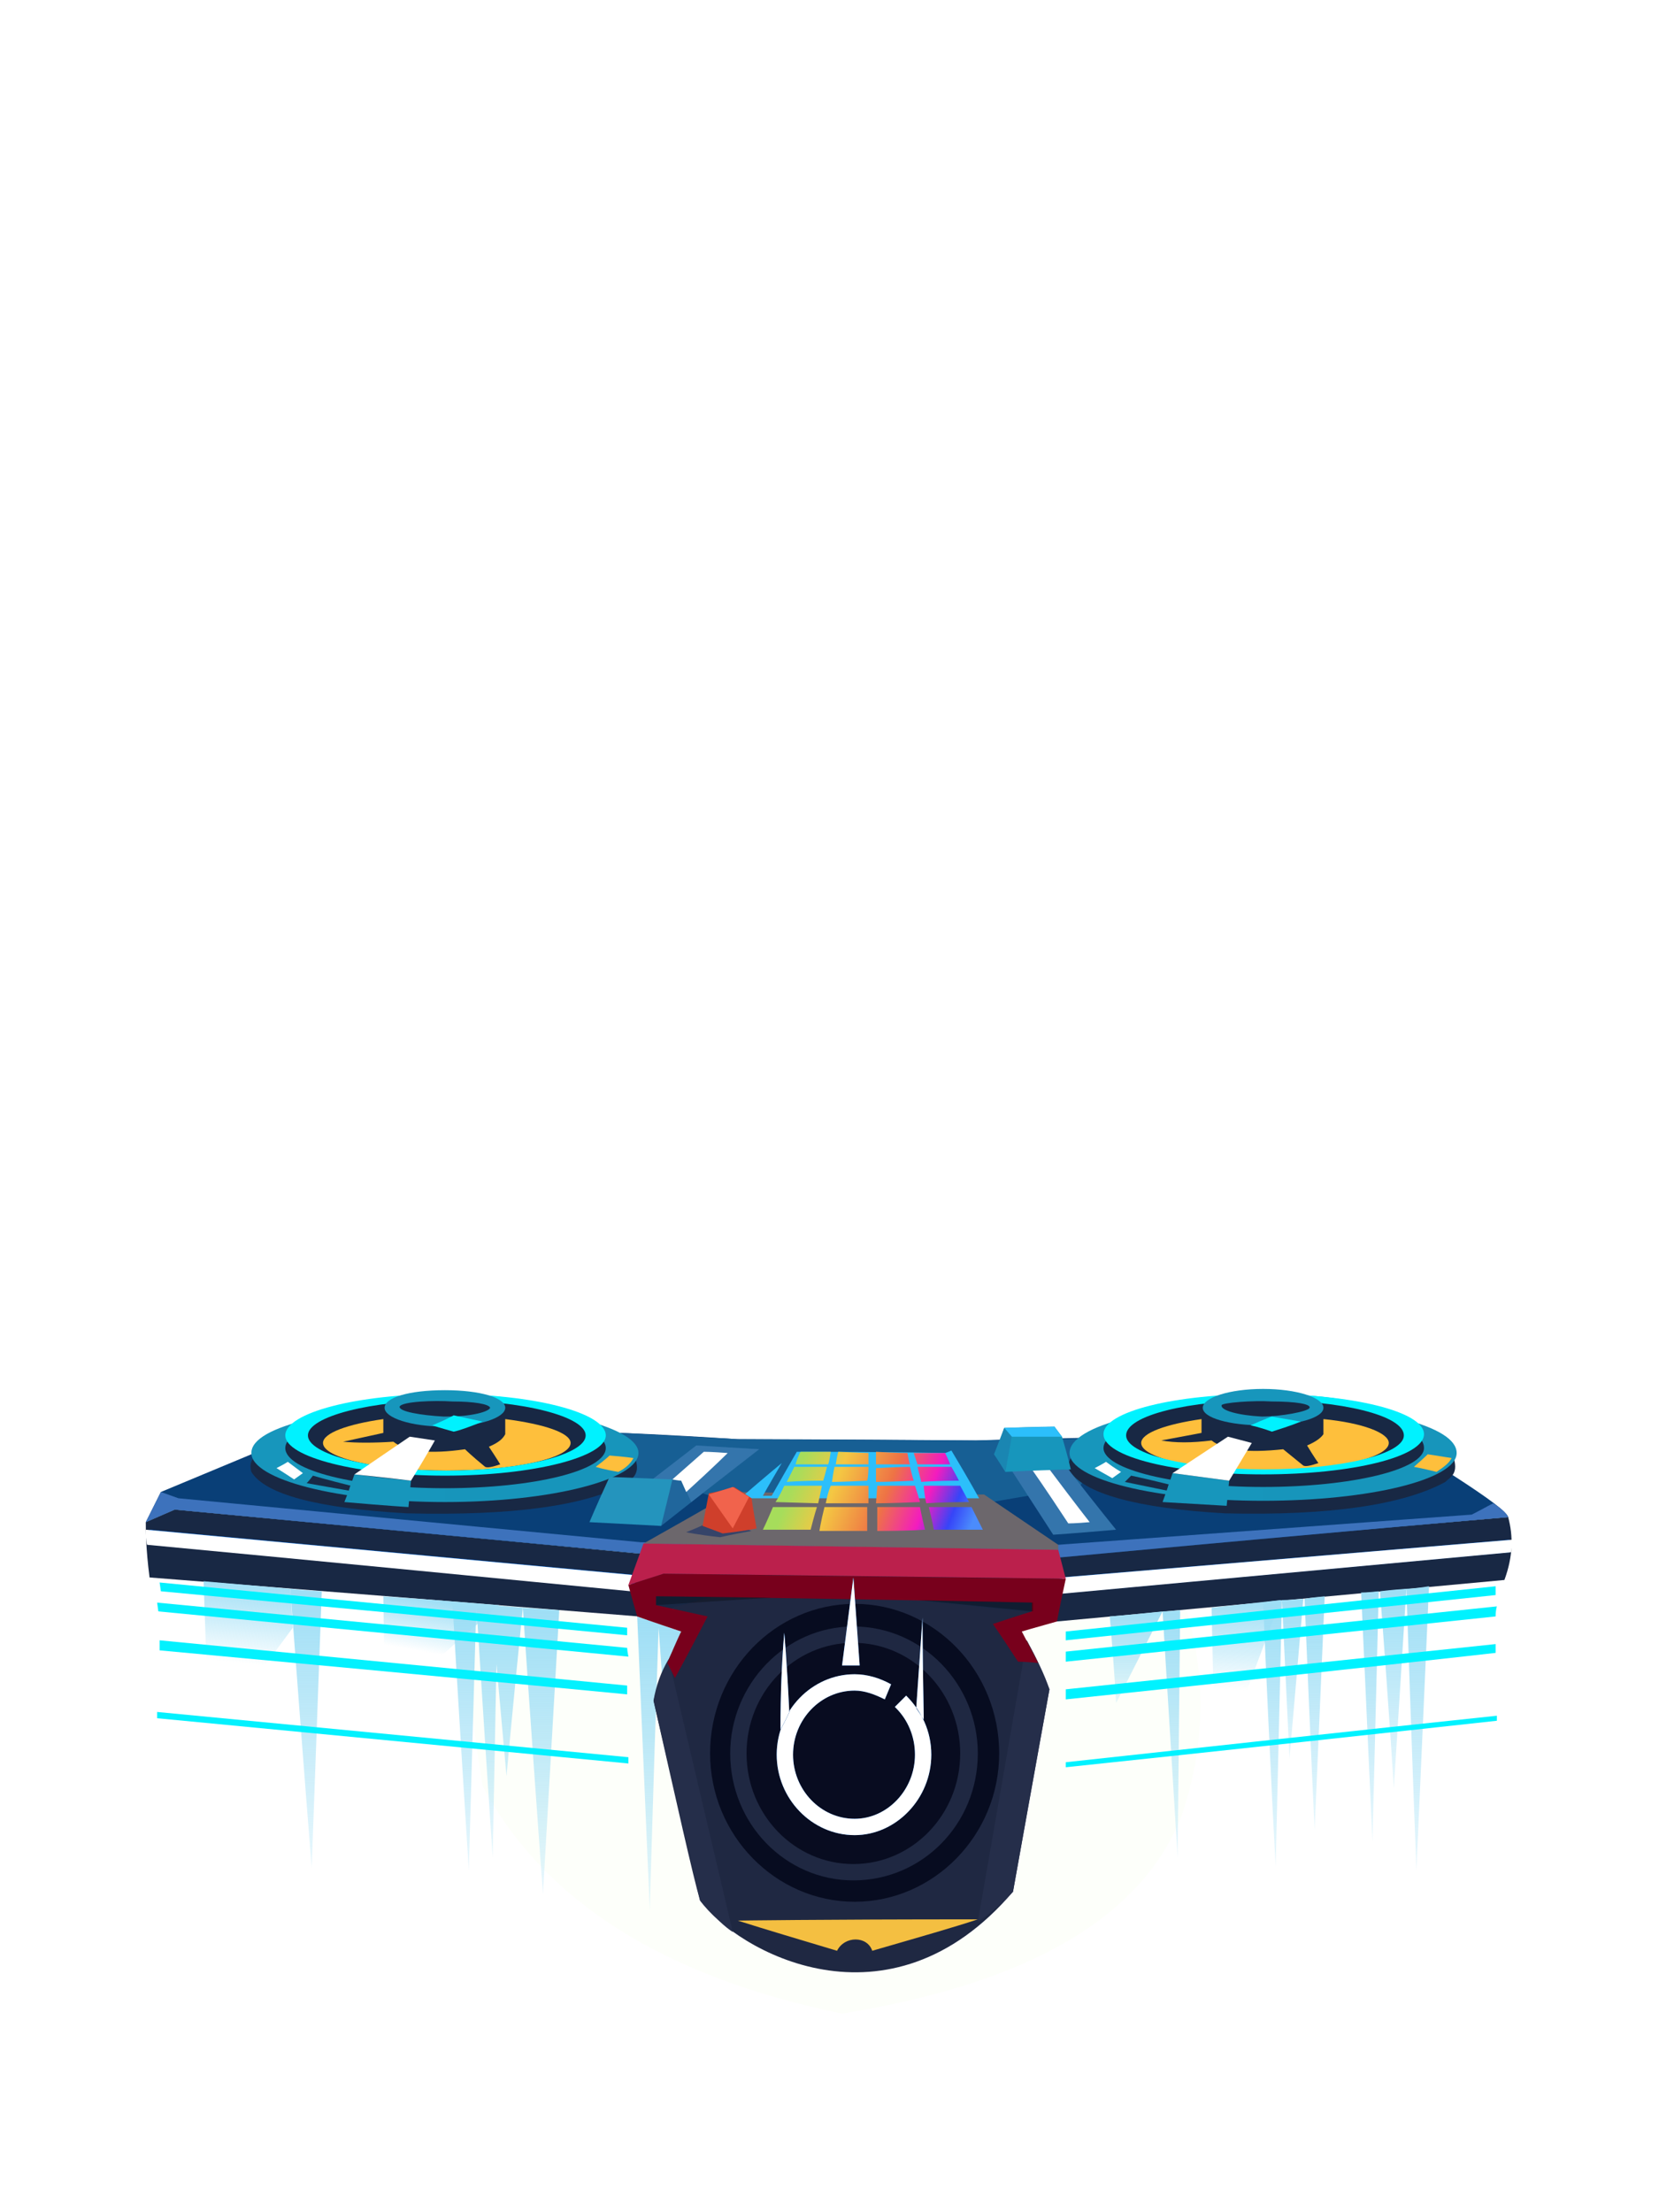 <?xml version="1.0" encoding="UTF-8"?><svg width="1320px" height="1760px" viewBox="0 0 1320 1760" version="1.1" xmlns="http://www.w3.org/2000/svg" xmlns:xlink="http://www.w3.org/1999/xlink"><defs><filter width="136%" height="156%" x="-18%" y="-28%" id="id-105667" filterUnits="objectBoundingBox"><feGaussianBlur in="SourceGraphic" stdDeviation="35"></feGaussianBlur></filter><filter width="107%" height="154%" x="-3%" y="-27%" id="id-105668" filterUnits="objectBoundingBox"><feGaussianBlur in="SourceGraphic" stdDeviation="3"></feGaussianBlur></filter><filter width="108%" height="163%" x="-4%" y="-31%" id="id-105669" filterUnits="objectBoundingBox"><feMorphology result="id-105670" in="SourceAlpha" operator="dilate" radius="1"></feMorphology><feOffset result="id-105671" in="SourceAlpha" dx="0" dy="0"></feOffset><feGaussianBlur result="id-105673" in="SourceAlpha" stdDeviation="1"></feGaussianBlur><feColorMatrix in="SourceAlpha" type="matrix" values="0 0 0 0 0 0 0 0 0 0.414 0 0 0 0 0.956 0 0 0 1 0"></feColorMatrix></filter><path d=" M 390,125 C 389,133 389,138 389,138 C 132,113 4,101 4,101 L 3,89 C 261,113 390,125 390,125 Z" id="id-105676"></path><path d=" M 390,125 C 389,133 389,138 389,138 C 132,113 4,101 4,101 L 3,89 C 261,113 390,125 390,125 Z" id="id-105676"></path><filter width="107%" height="160%" x="-4%" y="-30%" id="id-105678" filterUnits="objectBoundingBox"><feGaussianBlur in="SourceGraphic" stdDeviation="3"></feGaussianBlur></filter><filter width="108%" height="170%" x="-4%" y="-35%" id="id-105679" filterUnits="objectBoundingBox"><feMorphology result="id-105670" in="SourceAlpha" operator="dilate" radius="1"></feMorphology><feOffset result="id-105671" in="SourceAlpha" dx="0" dy="0"></feOffset><feGaussianBlur result="id-105673" in="SourceAlpha" stdDeviation="1"></feGaussianBlur><feColorMatrix in="SourceAlpha" type="matrix" values="0 0 0 0 0 0 0 0 0 0.414 0 0 0 0 0.956 0 0 0 1 0"></feColorMatrix></filter><path d=" M 727,127 C 966,107 1085,97 1085,97 C 1085,103 1085,107 1085,107 L 726,140 C 727,132 727,127 727,127 Z" id="id-105686"></path><path d=" M 727,127 C 966,107 1085,97 1085,97 C 1085,103 1085,107 1085,107 L 726,140 C 727,132 727,127 727,127 Z" id="id-105686"></path><linearGradient x1="100%" y1="50%" x2="0%" y2="50%" id="id-105688"><stop stop-color="#1795BB" offset="0%"></stop><stop stop-color="#1796BC" offset="100%"></stop></linearGradient><linearGradient x1="100%" y1="50%" x2="0%" y2="50%" id="id-105688"><stop stop-color="#1795BB" offset="0%"></stop><stop stop-color="#1796BC" offset="100%"></stop></linearGradient><linearGradient x1="13%" y1="44%" x2="100%" y2="56%" id="id-105690"><stop stop-color="#A6DD5B" offset="0%"></stop><stop stop-color="#F4C743" offset="22%"></stop><stop stop-color="#EE7345" offset="50%"></stop><stop stop-color="#F31CBF" offset="72%"></stop><stop stop-color="#3645F8" offset="88%"></stop><stop stop-color="#4B8CFC" offset="100%"></stop></linearGradient><linearGradient x1="50%" y1="0%" x2="47%" y2="52%" id="id-105691"><stop stop-color="#9EDEF5" offset="0%"></stop><stop stop-color="#9CDDF5" offset="100%" stop-opacity="0"></stop></linearGradient><linearGradient x1="50%" y1="0%" x2="50%" y2="100%" id="id-105692"><stop stop-color="#9EDEF5" offset="0%"></stop><stop stop-color="#9CDDF5" offset="100%" stop-opacity="0.224"></stop></linearGradient><linearGradient x1="50%" y1="5%" x2="41%" y2="52%" id="id-105693"><stop stop-color="#9EDEF5" offset="0%"></stop><stop stop-color="#9CDDF5" offset="100%" stop-opacity="0"></stop></linearGradient><linearGradient x1="50%" y1="0%" x2="50%" y2="100%" id="id-105694"><stop stop-color="#9EDEF5" offset="0%"></stop><stop stop-color="#9CDDF5" offset="100%" stop-opacity="0.224"></stop></linearGradient><linearGradient x1="50%" y1="0%" x2="50%" y2="100%" id="id-105695"><stop stop-color="#9EDEF5" offset="0%"></stop><stop stop-color="#9CDDF5" offset="100%" stop-opacity="0.224"></stop></linearGradient><linearGradient x1="50%" y1="0%" x2="50%" y2="100%" id="id-105696"><stop stop-color="#9EDEF5" offset="0%"></stop><stop stop-color="#9CDDF5" offset="100%" stop-opacity="0.224"></stop></linearGradient><linearGradient x1="50%" y1="0%" x2="50%" y2="100%" id="id-105697"><stop stop-color="#9EDEF5" offset="0%"></stop><stop stop-color="#9CDDF5" offset="100%" stop-opacity="0.224"></stop></linearGradient><linearGradient x1="50%" y1="0%" x2="50%" y2="100%" id="id-105698"><stop stop-color="#9EDEF5" offset="0%"></stop><stop stop-color="#9CDDF5" offset="100%" stop-opacity="0.224"></stop></linearGradient><linearGradient x1="50%" y1="0%" x2="50%" y2="100%" id="id-105699"><stop stop-color="#9EDEF5" offset="0%"></stop><stop stop-color="#9CDDF5" offset="100%" stop-opacity="0.224"></stop></linearGradient><linearGradient x1="50%" y1="0%" x2="49%" y2="52%" id="id-105700"><stop stop-color="#9EDEF5" offset="0%"></stop><stop stop-color="#9CDDF5" offset="100%" stop-opacity="0"></stop></linearGradient><linearGradient x1="50%" y1="0%" x2="50%" y2="100%" id="id-105701"><stop stop-color="#9EDEF5" offset="0%"></stop><stop stop-color="#9CDDF5" offset="100%" stop-opacity="0.224"></stop></linearGradient><linearGradient x1="50%" y1="0%" x2="50%" y2="100%" id="id-105702"><stop stop-color="#9EDEF5" offset="0%"></stop><stop stop-color="#9CDDF5" offset="100%" stop-opacity="0.224"></stop></linearGradient><linearGradient x1="50%" y1="0%" x2="50%" y2="100%" id="id-105703"><stop stop-color="#9EDEF5" offset="0%"></stop><stop stop-color="#9CDDF5" offset="100%" stop-opacity="0.224"></stop></linearGradient><linearGradient x1="50%" y1="0%" x2="50%" y2="100%" id="id-105704"><stop stop-color="#9EDEF5" offset="0%"></stop><stop stop-color="#9CDDF5" offset="100%" stop-opacity="0.224"></stop></linearGradient><linearGradient x1="50%" y1="0%" x2="50%" y2="100%" id="id-105705"><stop stop-color="#9EDEF5" offset="0%"></stop><stop stop-color="#9CDDF5" offset="100%" stop-opacity="0.224"></stop></linearGradient><linearGradient x1="50%" y1="0%" x2="50%" y2="100%" id="id-105706"><stop stop-color="#9EDEF5" offset="0%"></stop><stop stop-color="#9CDDF5" offset="100%" stop-opacity="0.224"></stop></linearGradient><filter width="149%" height="134%" x="-24%" y="-19%" id="id-105707" filterUnits="objectBoundingBox"><feGaussianBlur in="SourceGraphic" stdDeviation="8"></feGaussianBlur></filter><filter width="154%" height="137%" x="-27%" y="-21%" id="id-105708" filterUnits="objectBoundingBox"><feMorphology result="id-105670" in="SourceAlpha" operator="dilate" radius="0.500"></feMorphology><feOffset result="id-105671" in="SourceAlpha" dx="0" dy="0"></feOffset><feGaussianBlur result="id-105673" in="SourceAlpha" stdDeviation="3"></feGaussianBlur><feColorMatrix in="SourceAlpha" type="matrix" values="0 0 0 0 0.114 0 0 0 0 0.432 0 0 0 0 1 0 0 0 1 0"></feColorMatrix></filter><path d=" M 593,235 C 584,230 574,227 564,227 C 530,227 502,256 502,291 C 502,326 530,355 564,355 C 597,355 625,326 625,291 C 625,272 617,256 605,244 M 618,182 C 618,182 618,209 619,263 C 619,263 617,260 613,254 L 613,254 Z M 597,254 C 606,263 612,276 612,291 C 612,319 590,342 564,342 C 537,342 515,319 515,291 C 515,263 537,240 564,240 C 572,240 580,243 588,247 L 588,247 L 593,235 L 605,244 L 596,253 Z M 563,150 L 568,220 L 568,220 L 554,220 C 554,220 557,197 563,150 L 563,150 Z" id="id-105715"></path><path d=" M 593,235 C 584,230 574,227 564,227 C 530,227 502,256 502,291 C 502,326 530,355 564,355 C 597,355 625,326 625,291 C 625,272 617,256 605,244 M 618,182 C 618,182 618,209 619,263 C 619,263 617,260 613,254 L 613,254 Z M 597,254 C 606,263 612,276 612,291 C 612,319 590,342 564,342 C 537,342 515,319 515,291 C 515,263 537,240 564,240 C 572,240 580,243 588,247 L 588,247 L 593,235 L 605,244 L 596,253 Z M 563,150 L 568,220 L 568,220 L 554,220 C 554,220 557,197 563,150 L 563,150 Z" id="id-105715"></path><filter width="746%" height="160%" x="-323%" y="-30%" id="id-105717" filterUnits="objectBoundingBox"><feGaussianBlur in="SourceGraphic" stdDeviation="6"></feGaussianBlur></filter><filter width="817%" height="166%" x="-358%" y="-33%" id="id-105718" filterUnits="objectBoundingBox"><feOffset result="id-105671" in="SourceAlpha" dx="0" dy="0"></feOffset><feGaussianBlur result="id-105673" in="SourceAlpha" stdDeviation="3"></feGaussianBlur><feColorMatrix in="SourceAlpha" type="matrix" values="0 0 0 0 0.114 0 0 0 0 0.432 0 0 0 0 1 0 0 0 1 0"></feColorMatrix></filter><path d=" M 512,257 C 510,215 508,194 508,194 C 506,218 505,242 505,271 C 510,262 512,257 512,257 Z" id="id-105723"></path><path d=" M 512,257 C 510,215 508,194 508,194 C 506,218 505,242 505,271 C 510,262 512,257 512,257 Z" id="id-105723"></path></defs><g transform=" translate(116,1105)" id="id-105725"><path d=" M 818,146 C 844,211 846,276 824,340 C 792,421 702,473 554,497 C 413,468 317,408 268,316 C 259,257 247,198 276,138 C 523,116 703,118 818,146 Z" fill="#B7FE55" opacity="0.171" id="id-105726" filter="url(#id-105667)"></path><g transform=" translate(0,23)" id="id-105728"><path d=" M 3,127 C 0,104 0,89 0,83 C 16,76 23,73 23,73 C 269,96 392,108 392,108 C 616,109 728,110 728,110 C 966,89 1084,79 1084,79 C 1088,94 1088,110 1081,129 C 844,151 725,162 725,162 C 644,151 604,146 604,146 C 508,144 461,143 461,143 L 392,158 C 132,137 3,127 3,127 Z" fill="#182844" id="id-105729"></path><g id="id-105730" filter="url(#id-105668)"><use fill="#000000" fill-opacity="1" xlink:href="#id-105676" filter="url(#id-105669)"></use><use fill="#006EF0" xlink:href="#id-105676" fill-rule="evenodd"></use></g><path d=" M 387,125 C 386,133 386,138 386,138 C 129,113 1,101 1,101 C 0,97 0,93 0,89 C 258,113 387,125 387,125 Z" fill="#FFFFFF" id="id-105735"></path><g id="id-105736" filter="url(#id-105678)"><use fill="#000000" fill-opacity="1" xlink:href="#id-105686" filter="url(#id-105679)"></use><use fill="#006EF0" xlink:href="#id-105686" fill-rule="evenodd"></use></g><path d=" M 729,127 C 967,107 1087,97 1087,97 C 1087,101 1087,105 1086,107 L 728,140 C 729,132 729,127 729,127 Z" fill="#FFFFFF" id="id-105741"></path><path d=" M 1084,79 C 1083,75 1070,65 1039,45 C 995,15 974,1 974,1 C 819,11 742,16 742,16 C 688,17 661,18 661,18 C 535,17 471,17 471,17 C 409,13 378,12 378,12 C 232,4 159,0 159,0 C 109,19 84,29 84,29 L 12,59 L 0,83 L 23,73 L 392,108 L 728,111 C 966,89 1084,79 1084,79 Z" fill="#093F77" id="id-105742"></path><path d=" M 1084,79 C 1082,75 1077,71 1072,68 C 1061,74 1055,77 1055,77 C 836,93 726,101 726,101 C 504,100 394,99 394,99 L 26,64 L 12,59 L 0,83 L 23,73 L 394,108 L 728,111 C 966,89 1084,79 1084,79 Z" fill="#3D72BC" id="id-105743"></path></g><path d=" M 747,72 C 744,76 743,78 743,78 C 696,86 673,90 673,90 C 524,87 449,85 449,85 C 443,83 440,82 440,82 L 367,69 L 378,35 L 471,40 L 660,41 C 705,40 728,40 728,40 L 752,39 C 748,61 747,72 747,72 Z" fill="#175F94" id="id-105744"></path><path d=" M 726,128 C 506,125 396,123 396,123 C 444,96 468,82 468,82 C 600,84 667,84 667,84 L 726,124 L 726,128 Z" fill="#6C676C" id="id-105745"></path><path d=" M 506,59 C 496,76 491,85 491,85 C 496,85 498,85 498,85 C 511,62 518,50 518,50 C 597,50 636,51 636,51 C 639,50 641,49 641,49 C 656,74 663,87 663,87 L 473,87 C 495,68 506,59 506,59 Z" fill="#2CBFFB" id="id-105746"></path><g transform=" translate(83,1)" id="id-105747"><path d=" M 158,3 C 250,9 293,29 307,56 C 310,67 304,70 300,74 C 267,92 209,100 125,98 C 54,94 12,83 1,65 C 0,61 0,58 2,55 C 25,19 83,6 158,3 Z" fill="#182844" id="id-105748"></path><path d=" M 106,23 C 78,27 58,34 58,42 C 58,54 102,64 156,64 C 211,64 255,54 255,42 C 255,34 234,27 203,23 C 203,31 203,35 203,35 C 201,39 197,42 190,45 C 196,54 199,59 199,59 C 193,61 189,62 187,61 C 176,52 171,47 171,47 C 143,51 124,49 114,41 C 98,42 85,42 74,41 L 106,34 L 106,23 Z" fill="#FEBF3C" id="id-105749"></path><path d=" M 155,3 C 183,3 212,6 235,11 C 248,14 257,21 267,24 C 293,31 309,40 309,50 C 309,71 240,89 155,89 C 70,89 1,71 1,50 C 1,39 18,30 47,23 C 57,20 64,15 77,12 C 99,6 128,3 155,3 Z M 155,6 C 128,6 102,11 78,15 C 62,18 53,24 47,29 C 35,34 28,40 28,46 C 28,64 85,78 155,78 C 226,78 283,64 283,46 C 283,41 278,36 268,31 C 260,26 251,17 233,14 C 212,8 183,6 155,6 Z" fill="url(#id-105688)" id="id-105750"></path><path d=" M 155,3 C 226,3 283,18 283,36 C 283,53 226,68 155,68 C 85,68 28,53 28,36 C 28,18 85,3 155,3 Z M 156,8 C 96,8 46,21 46,36 C 46,51 96,64 156,64 C 217,64 267,51 267,36 C 267,21 217,8 156,8 Z" fill="#00F2FF" id="id-105750"></path><path d=" M 80,76 C 60,71 50,68 50,68 C 47,72 45,74 45,74 L 79,80 C 79,77 80,76 80,76 Z" fill="#182A46" id="id-105752"></path><path d=" M 155,0 C 183,0 203,6 203,14 C 203,22 182,29 155,29 C 128,29 107,22 107,14 C 107,6 126,0 155,0 Z M 161,9 C 146,8 121,9 119,13 C 118,17 136,20 154,21 L 155,21 L 155,21 L 156,21 C 177,21 190,17 191,14 C 190,11 178,9 161,9 Z" fill="#1796BC" id="id-105750"></path><path d=" M 162,33 C 151,30 145,28 145,28 C 157,23 162,20 162,20 L 185,25 C 175,29 167,32 162,33 Z" fill="#00F2FF" id="id-105754"></path><path d=" M 83,67 C 78,82 75,89 75,89 C 109,92 126,93 126,93 L 128,72 C 98,69 83,67 83,67 Z" fill="#1796BC" id="id-105755"></path><path d=" M 83,67 C 113,70 128,72 128,72 C 141,51 147,40 147,40 L 127,37 L 83,67 Z" fill="#FFFFFF" id="id-105756"></path><path d=" M 21,62 C 27,59 30,57 30,57 C 38,63 42,66 42,66 L 35,71 C 26,65 21,62 21,62 Z" fill="#FFFFFF" id="id-105757"></path><path d=" M 275,61 C 283,55 286,52 286,52 C 299,53 305,54 305,54 C 303,58 299,62 293,65 C 281,63 275,61 275,61 Z" fill="#FEBF3C" id="id-105758"></path></g><g transform=" translate(734,0)" id="id-105747"><path d=" M 158,4 C 250,10 293,29 307,56 C 310,68 304,70 300,74 C 267,92 209,101 125,99 C 54,95 12,83 1,65 C 0,62 0,58 2,55 C 25,20 83,7 158,4 Z" fill="#182844" id="id-105748"></path><path d=" M 106,24 C 78,28 58,35 58,43 C 58,55 102,65 156,65 C 211,65 255,55 255,43 C 255,35 234,27 203,24 C 203,32 203,36 203,36 C 201,39 197,42 190,45 C 196,55 199,59 199,59 C 193,61 189,62 187,61 C 176,52 171,48 171,48 C 143,51 124,49 114,41 C 98,43 85,43 74,41 L 106,35 L 106,24 Z" fill="#FEBF3C" id="id-105749"></path><path d=" M 155,4 C 183,4 212,6 235,12 C 248,15 257,21 267,24 C 293,31 309,40 309,51 C 309,72 240,89 155,89 C 70,89 1,72 1,51 C 1,40 18,30 47,23 C 57,21 64,15 77,12 C 99,7 128,4 155,4 Z M 155,7 C 128,7 102,11 78,16 C 62,19 53,25 47,30 C 35,35 28,41 28,47 C 28,64 85,78 155,78 C 226,78 283,64 283,47 C 283,41 278,36 268,32 C 260,26 251,18 233,15 C 212,9 183,7 155,7 Z" fill="url(#id-105688)" id="id-105750"></path><path d=" M 155,4 C 226,4 283,18 283,36 C 283,54 226,68 155,68 C 85,68 28,54 28,36 C 28,18 85,4 155,4 Z M 156,9 C 96,9 46,21 46,37 C 46,52 96,64 156,64 C 217,64 267,52 267,37 C 267,21 217,9 156,9 Z" fill="#00F2FF" id="id-105750"></path><path d=" M 80,76 C 60,71 50,69 50,69 C 47,72 45,74 45,74 L 79,81 C 79,78 80,76 80,76 Z" fill="#182A46" id="id-105752"></path><path d=" M 155,0 C 182,0 203,7 203,15 C 203,23 182,29 155,29 C 128,29 107,23 107,15 C 107,7 128,0 155,0 Z M 162,10 C 147,9 122,11 122,13 C 121,17 135,21 154,22 C 169,22 191,18 192,15 C 193,12 181,10 162,10 Z" fill="#1796BC" id="id-105750"></path><path d=" M 162,34 C 151,30 145,29 145,29 C 156,24 162,22 162,22 L 185,26 C 175,30 168,32 162,34 Z" fill="#00F2FF" id="id-105754"></path><path d=" M 83,67 C 78,82 75,90 75,90 C 109,92 126,93 126,93 L 128,73 C 98,69 83,67 83,67 Z" fill="#1796BC" id="id-105755"></path><path d=" M 83,67 C 113,71 128,73 128,73 C 140,53 146,43 146,43 L 127,38 L 83,67 Z" fill="#FFFFFF" id="id-105756"></path><path d=" M 21,63 C 27,60 30,58 30,58 C 38,64 42,66 42,66 L 35,71 C 26,66 21,63 21,63 Z" fill="#FFFFFF" id="id-105757"></path><path d=" M 275,62 C 283,55 286,52 286,52 C 299,54 305,55 305,55 C 303,59 299,62 293,66 C 281,63 275,62 275,62 Z" fill="#FEBF3C" id="id-105758"></path></g><path d=" M 491,112 C 516,112 529,112 529,112 C 532,100 534,94 534,94 L 499,94 C 494,106 491,112 491,112 Z M 536,113 C 562,113 574,113 574,113 C 574,100 574,94 574,94 L 540,94 C 537,106 536,113 536,113 Z M 582,113 C 607,113 620,112 620,112 C 617,100 616,94 616,94 L 582,94 C 582,107 582,113 582,113 Z M 627,112 C 653,112 666,112 666,112 C 660,100 657,94 657,94 L 623,94 C 626,106 627,112 627,112 Z M 655,90 C 633,90 621,91 621,91 C 619,82 619,77 619,77 L 648,77 C 653,86 655,90 655,90 Z M 647,73 C 627,73 617,74 617,74 C 615,66 614,62 614,62 L 641,62 C 645,69 647,73 647,73 Z M 640,60 C 622,60 614,60 614,60 L 611,51 L 636,51 C 639,57 640,60 640,60 Z M 606,51 C 607,57 608,60 608,60 C 590,60 581,60 581,60 L 581,50 C 598,51 606,51 606,51 Z M 608,62 C 610,70 611,73 611,73 C 591,74 581,74 581,74 L 581,63 C 599,62 608,62 608,62 Z M 612,77 C 615,86 616,90 616,90 C 593,91 581,91 581,91 L 582,77 C 602,77 612,77 612,77 Z M 575,91 C 552,91 541,91 541,91 C 543,81 545,77 545,77 L 575,77 C 575,86 575,91 575,91 Z M 574,73 C 555,74 546,74 546,74 C 547,66 548,62 548,62 L 575,62 C 575,70 574,73 574,73 Z M 575,60 C 569,60 564,60 562,60 C 553,60 549,60 549,60 C 550,53 551,50 551,50 L 575,51 C 575,57 575,60 575,60 Z M 538,77 C 518,77 508,77 508,77 C 504,86 501,90 501,90 L 535,91 C 537,82 538,77 538,77 Z M 539,73 C 520,73 510,74 510,74 C 514,66 516,62 516,62 L 542,62 C 540,70 539,73 539,73 Z M 543,60 C 525,60 517,60 517,60 C 519,53 521,50 521,50 L 545,50 C 544,57 543,60 543,60 Z" fill="url(#id-105690)" id="id-105750"></path><path d=" M 482,113 C 465,116 457,118 457,118 C 439,116 430,114 430,114 C 440,110 444,108 444,108 L 478,111 C 481,113 482,113 482,113 Z" fill="#364469" id="id-105772"></path><path d=" M 459,115 C 477,113 486,111 486,111 C 483,95 482,87 482,87 C 473,81 468,78 468,78 C 455,82 448,83 448,83 L 443,109 C 454,113 459,115 459,115 Z" fill="#CF3F2B" id="id-105773"></path><path d=" M 467,111 L 448,84 C 461,80 467,78 467,78 L 480,86 L 467,111 Z" fill="#F1634C" id="id-105774"></path><path d=" M 772,112 C 738,115 722,116 722,116 C 700,82 689,65 689,65 L 734,64 C 759,96 772,112 772,112 Z" fill="#3475AC" id="id-105775"></path><path d=" M 751,106 C 740,107 734,107 734,107 C 715,78 705,64 705,64 L 719,64 C 740,92 751,106 751,106 Z" fill="#FFFFFF" id="id-105776"></path><path d=" M 736,64 C 702,65 684,66 684,66 C 678,56 675,52 675,52 C 681,38 683,31 683,31 C 710,30 723,30 723,30 L 729,38 C 734,55 736,64 736,64 Z" fill="#1796BC" id="id-105777"></path><path d=" M 729,38 L 689,38 L 683,31 L 723,30 C 727,36 729,38 729,38 Z" fill="#2CBFFB" id="id-105778"></path><polygon points="689 38 684 66 675 52 683 31" fill="#1A86B2" id="id-105779"></polygon><path d=" M 488,48 C 455,46 438,45 438,45 C 393,82 370,100 370,100 L 410,109 C 462,68 488,48 488,48 Z" fill="#20669C" id="id-105780"></path><path d=" M 434,90 C 429,79 426,73 426,73 L 419,72 L 403,72 L 438,45 L 488,48 C 452,76 434,90 434,90 Z" fill="#3475AC" id="id-105781"></path><path d=" M 463,51 C 450,50 444,50 444,50 L 419,72 C 424,73 426,73 426,73 L 430,82 C 452,62 463,51 463,51 Z" fill="#FFFFFF" id="id-105782"></path><path d=" M 353,106 C 391,108 410,109 410,109 C 416,85 419,72 419,72 L 369,70 C 358,94 353,106 353,106 Z" fill="#2494BD" id="id-105783"></path><path d=" M 46,153 C 49,237 50,279 50,279 C 95,220 117,190 117,190 L 115,159 C 69,155 46,153 46,153 Z" fill="url(#id-105691)" id="id-105784"></path><path d=" M 115,159 C 126,307 132,381 132,381 L 140,161 C 123,160 115,159 115,159 Z" fill="url(#id-105692)" id="id-105785"></path><path d=" M 189,165 C 190,223 190,252 190,252 L 281,172 C 220,167 189,165 189,165 Z" fill="url(#id-105693)" id="id-105786"></path><path d=" M 257,383 C 248,241 244,170 244,170 L 263,171 C 259,312 257,383 257,383 Z" fill="url(#id-105694)" id="id-105787"></path><path d=" M 276,373 C 267,238 263,171 263,171 L 300,174 C 291,263 287,308 287,308 L 279,219 L 276,373 Z" fill="url(#id-105695)" id="id-105788"></path><path d=" M 316,402 C 305,250 300,174 300,174 L 329,176 L 316,402 Z" fill="url(#id-105696)" id="id-105789"></path><path d=" M 401,415 L 391,181 L 426,193 C 419,255 415,286 415,286 L 408,190 C 403,340 401,415 401,415 Z" fill="url(#id-105697)" id="id-105790"></path><path d=" M 384,293 C 384,296 384,298 384,298 C 134,274 9,262 9,262 L 9,257 C 259,281 384,293 384,293 Z" fill="#03F1FE" id="id-105791"></path><path d=" M 383,243 C 383,239 383,236 383,236 C 135,212 11,200 11,200 L 11,208 C 259,231 383,243 383,243 Z" fill="#03F1FE" id="id-105792"></path><path d=" M 384,213 C 383,208 383,206 383,206 C 134,182 9,170 9,170 L 10,177 C 259,201 384,213 384,213 Z" fill="#03F1FE" id="id-105793"></path><path d=" M 383,196 C 383,192 383,190 383,190 C 135,166 11,154 11,154 L 12,161 C 259,184 383,196 383,196 Z" fill="#03F1FE" id="id-105794"></path><path d=" M 767,181 C 771,227 772,250 772,250 L 809,177 C 781,180 767,181 767,181 Z" fill="url(#id-105698)" id="id-105795"></path><path d=" M 809,177 C 817,308 821,373 821,373 L 823,176 C 814,177 809,177 809,177 Z" fill="url(#id-105699)" id="id-105796"></path><path d=" M 848,174 C 850,262 851,307 851,307 L 903,168 C 866,172 848,174 848,174 Z" fill="url(#id-105700)" id="id-105797"></path><path d=" M 889,170 C 895,310 899,380 899,380 L 904,168 C 894,169 889,170 889,170 Z" fill="url(#id-105701)" id="id-105798"></path><path d=" M 904,168 C 908,252 910,294 910,294 L 921,167 C 910,168 904,168 904,168 Z" fill="url(#id-105702)" id="id-105799"></path><path d=" M 922,167 C 927,290 930,351 930,351 L 938,165 C 927,166 922,167 922,167 Z" fill="url(#id-105703)" id="id-105800"></path><path d=" M 967,162 C 973,294 976,360 976,360 L 981,161 C 972,162 967,162 967,162 Z" fill="url(#id-105704)" id="id-105801"></path><path d=" M 982,161 C 990,266 993,318 993,318 L 1003,159 C 989,160 982,161 982,161 Z" fill="url(#id-105705)" id="id-105802"></path><path d=" M 1003,159 C 1008,308 1011,383 1011,383 L 1021,157 C 1009,159 1003,159 1003,159 Z" fill="url(#id-105706)" id="id-105803"></path><path d=" M 1075,260 C 1075,263 1075,264 1075,264 C 847,289 732,301 732,301 L 732,297 C 961,272 1075,260 1075,260 Z" fill="#00F2FF" id="id-105804"></path><path d=" M 1074,210 C 1074,205 1074,203 1074,203 C 846,227 732,239 732,239 L 732,247 C 960,223 1074,210 1074,210 Z" fill="#00F2FF" id="id-105805"></path><path d=" M 1074,181 C 1074,176 1075,173 1075,173 C 846,197 732,209 732,209 L 732,217 C 960,193 1074,181 1074,181 Z" fill="#00F2FF" id="id-105806"></path><path d=" M 1074,164 C 1074,159 1074,157 1074,157 C 846,181 732,193 732,193 L 732,200 C 960,176 1074,164 1074,164 Z" fill="#00F2FF" id="id-105807"></path><path d=" M 441,407 C 470,447 591,516 690,400 C 709,293 719,239 719,239 C 710,217 703,202 696,194 L 707,178 L 604,167 L 452,165 C 430,171 419,174 419,174 C 425,186 428,192 428,192 C 418,210 409,228 404,248 C 423,332 435,386 441,407 Z" fill="#1F2842" id="id-105808"></path><path d=" M 701,200 L 662,424 C 672,417 682,409 690,400 L 719,239 C 715,227 709,215 701,200 Z" fill="#252E4A" id="id-105809"></path><path d=" M 467,432 L 416,215 C 410,225 406,236 404,248 L 441,407 C 453,421 462,429 467,432 Z" fill="#252E4A" id="id-105810"></path><path d=" M 471,423 C 493,430 520,438 550,447 C 556,435 574,435 578,447 C 616,436 644,428 662,422 C 535,422 471,423 471,423 Z" fill="#F4BF41" id="id-105811"></path><path d=" M 564,171 C 627,171 679,224 679,290 C 679,355 627,408 564,408 C 501,408 449,355 449,290 C 449,224 501,171 564,171 Z M 563,189 C 509,189 465,235 465,290 C 465,346 509,391 563,391 C 618,391 662,346 662,290 C 662,235 618,189 563,189 Z" fill="#070C20" id="id-105750"></path><ellipse cx="563" cy="290" fill="#080C20" id="id-105813" rx="85" ry="88"></ellipse><path d=" M 421,230 C 417,222 415,218 415,218 C 422,201 426,193 426,193 C 402,185 391,181 391,181 C 386,164 384,156 384,156 C 402,150 412,147 412,147 C 625,150 732,151 732,151 C 727,174 725,185 725,185 C 707,190 697,193 697,193 C 706,210 710,218 710,218 C 700,217 694,217 694,217 C 681,197 674,187 674,187 C 695,180 705,177 705,177 C 705,172 705,170 705,170 C 506,166 406,165 406,165 C 406,170 406,172 406,172 L 447,181 C 430,214 421,230 421,230 Z" fill="#78001C" id="id-105814"></path><path d=" M 384,156 C 392,134 396,123 396,123 L 726,128 L 732,151 L 412,147 C 393,153 384,156 384,156 Z" fill="#BB204C" id="id-105815"></path><g id="id-105750" filter="url(#id-105707)"><use fill="#000000" fill-opacity="1" xlink:href="#id-105715" filter="url(#id-105708)"></use><use fill="#006EF0" xlink:href="#id-105715" fill-rule="evenodd"></use></g><path d=" M 593,235 C 584,230 574,227 564,227 C 530,227 502,256 502,291 C 502,326 530,355 564,355 C 597,355 625,326 625,291 C 625,272 617,256 605,244 M 618,182 C 618,182 618,209 619,263 C 619,263 617,260 613,254 L 613,254 Z M 597,254 C 606,263 612,276 612,291 C 612,319 590,342 564,342 C 537,342 515,319 515,291 C 515,263 537,240 564,240 C 572,240 580,243 588,247 L 588,247 L 593,235 L 605,244 L 596,253 Z M 563,150 L 568,220 L 568,220 L 554,220 C 554,220 557,197 563,150 L 563,150 Z" fill="#FFFFFF" id="id-105821"></path><g id="id-105822" filter="url(#id-105717)"><use fill="#000000" fill-opacity="1" xlink:href="#id-105723" filter="url(#id-105718)"></use><use fill="#006EF0" xlink:href="#id-105723" fill-rule="evenodd"></use></g><path d=" M 512,257 C 510,215 508,194 508,194 C 506,218 505,242 505,271 C 510,262 512,257 512,257 Z" fill="#FFFFFF" id="id-105827"></path><path d=" M 406,172 L 498,166 L 406,165 C 406,170 406,172 406,172 Z" fill="#000000" fill-opacity="0.283" id="id-105828"></path><path d=" M 614,177 L 705,168 L 614,170 C 614,175 614,177 614,177 Z" transform=" translate(660,173) scale(-1,1) translate(-660,-173)" fill="#000000" fill-opacity="0.283" id="id-105828"></path></g></svg>